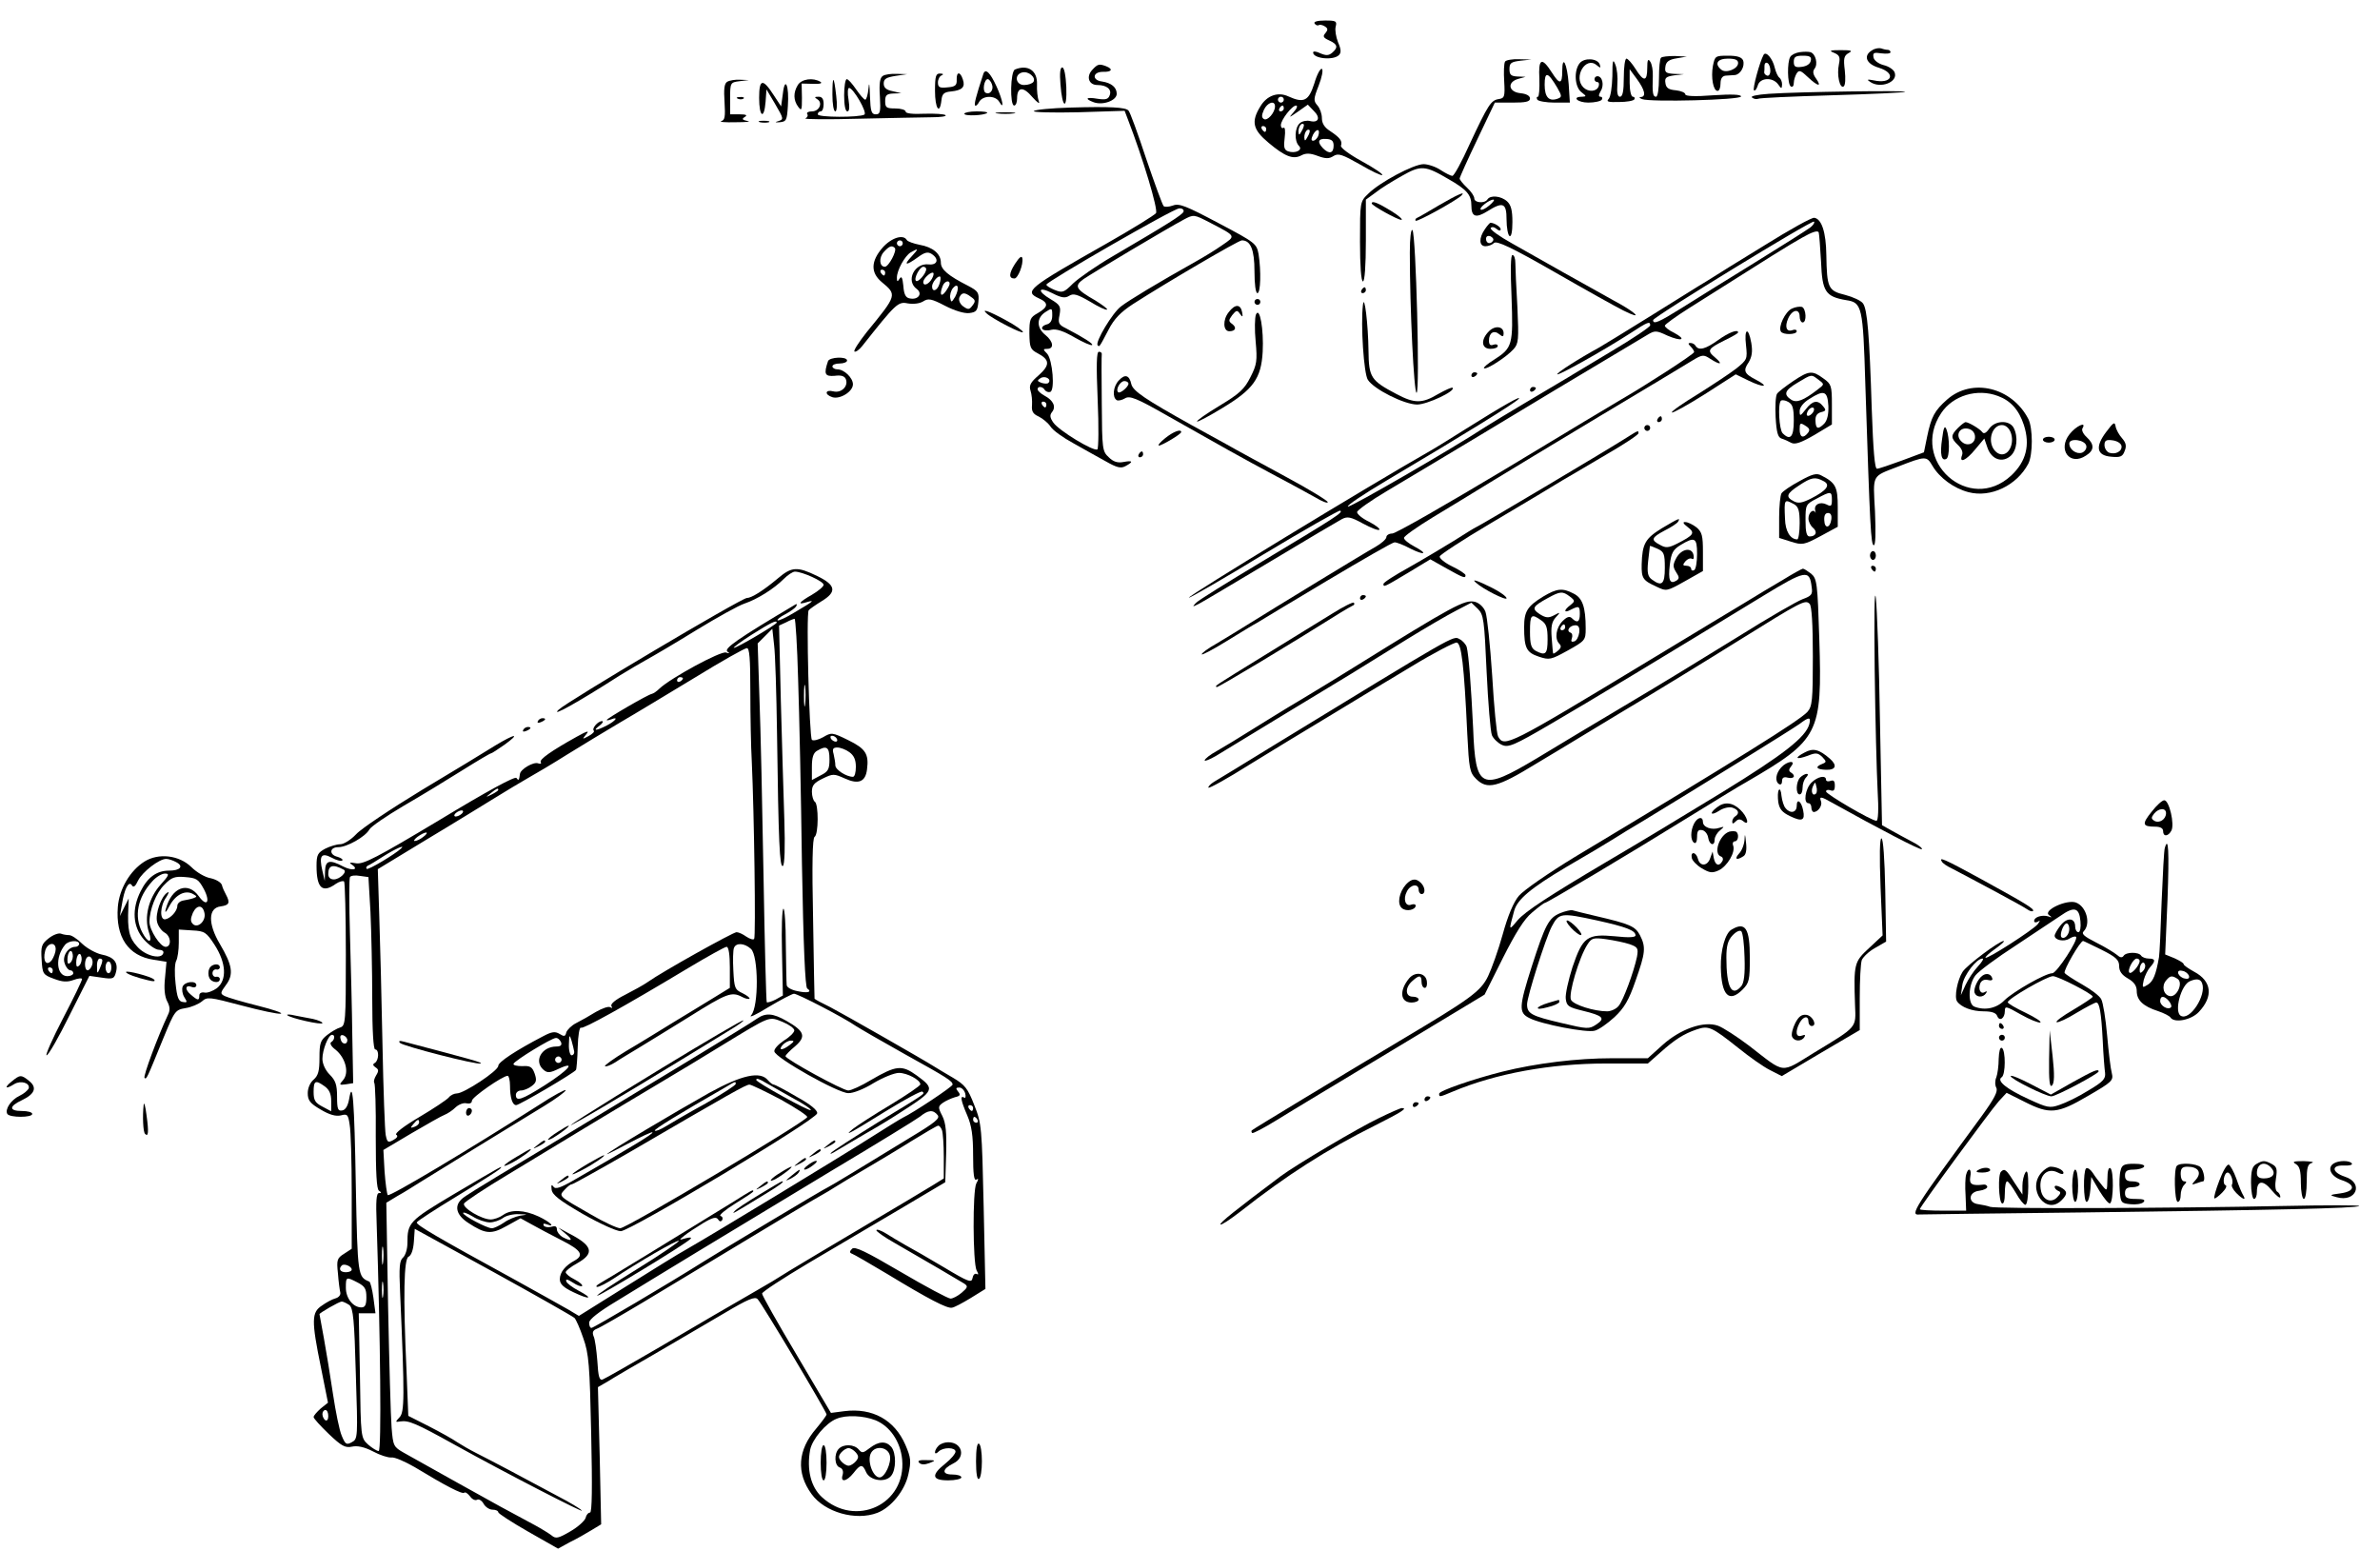 <?xml version="1.0" standalone="no"?>
<!DOCTYPE svg PUBLIC "-//W3C//DTD SVG 20010904//EN"
 "http://www.w3.org/TR/2001/REC-SVG-20010904/DTD/svg10.dtd">
<svg version="1.0" xmlns="http://www.w3.org/2000/svg"
 width="812pt" height="529pt" viewBox="0 0 812 529"
 preserveAspectRatio="xMidYMid meet">
<g transform="translate(0,529) scale(0.1,-0.1)"
fill="#000000" stroke="none">
<path d="M4485 5210 c4 -6 10 -8 14 -6 4 3 13 1 21 -4 11 -7 11 -12 2 -23 -10
-11 -7 -16 13 -25 29 -13 31 -24 10 -42 -12 -10 -21 -10 -40 -2 -14 7 -25 8
-25 3 0 -21 69 -28 88 -9 8 8 8 19 -3 44 -7 18 -11 42 -8 53 5 19 1 21 -36 21
-26 0 -40 -4 -36 -10z"/>
<path d="M6388 5119 c-32 -18 -22 -47 22 -60 61 -19 45 -57 -18 -43 -21 4 -24
3 -12 -5 35 -25 97 -1 84 32 -3 9 -20 21 -38 25 -18 5 -32 16 -34 26 -3 16 1
18 27 14 17 -2 31 -1 31 4 0 4 -4 8 -9 8 -5 0 -15 2 -23 5 -7 2 -21 0 -30 -6z"/>
<path d="M6140 5112 c-14 -2 -28 -9 -32 -16 -11 -17 -10 -94 2 -101 6 -3 10 2
10 12 0 10 5 25 10 33 8 12 14 10 38 -13 34 -32 49 -35 28 -5 -11 15 -12 25
-5 34 12 15 4 50 -14 56 -7 2 -23 2 -37 0z m38 -29 c-2 -11 -14 -19 -31 -21
-22 -3 -27 1 -27 17 0 17 6 21 31 21 24 0 30 -4 27 -17z"/>
<path d="M6257 5110 c19 -8 22 -15 17 -39 -8 -37 3 -84 16 -76 6 4 7 27 4 55
-5 40 -3 50 13 59 15 8 10 10 -27 10 -37 0 -41 -2 -23 -9z"/>
<path d="M6017 5103 c-13 -23 -38 -115 -33 -121 4 -3 9 4 13 16 7 27 50 30 69
5 12 -17 13 -17 14 -1 0 9 -4 19 -9 23 -5 3 -12 18 -16 34 -7 31 -30 58 -38
44z m23 -54 c0 -12 -5 -19 -11 -17 -6 2 -10 7 -10 11 1 4 1 14 1 23 0 8 5 12
10 9 6 -3 10 -15 10 -26z"/>
<path d="M5667 5093 c-4 -3 -7 -35 -7 -70 0 -35 -4 -63 -10 -63 -11 0 -13 13
-11 70 1 19 -3 42 -9 50 -7 11 -10 6 -10 -22 0 -47 -12 -48 -40 -3 -12 19 -26
35 -31 35 -5 0 -9 -29 -9 -65 0 -46 -4 -65 -13 -65 -8 0 -11 13 -9 43 2 23 -1
53 -7 67 -8 21 -10 14 -10 -40 -1 -37 -6 -71 -13 -78 -9 -9 0 -11 36 -10 25 0
49 4 52 9 3 5 0 9 -5 9 -6 0 -11 21 -11 47 l0 47 25 -34 c27 -37 32 -60 13
-61 -7 0 -5 -3 4 -7 27 -11 338 -3 338 9 0 7 -33 8 -95 4 -63 -5 -95 -3 -95 3
0 6 -15 12 -32 14 -25 2 -34 8 -36 25 -3 18 3 22 30 26 l33 4 -33 1 c-29 2
-33 5 -30 25 2 16 12 24 38 28 l35 6 -41 2 c-22 0 -44 -2 -47 -6z"/>
<path d="M5844 5065 c-7 -39 1 -85 16 -85 6 0 10 11 10 25 0 17 6 26 18 27 9
0 23 2 31 2 19 2 35 30 28 50 -5 11 -19 16 -51 16 -44 0 -45 -1 -52 -35z m86
10 c0 -20 -41 -36 -57 -23 -25 20 -14 38 22 38 25 0 35 -4 35 -15z"/>
<path d="M5135 5080 c-4 -6 -5 -37 -3 -68 3 -52 1 -57 -19 -60 -26 -4 -36 -19
-99 -154 -27 -60 -53 -108 -59 -108 -5 0 -23 9 -40 20 -16 11 -43 20 -58 20
-34 0 -150 -62 -189 -101 -28 -27 -28 -28 -28 -163 0 -84 4 -136 10 -136 6 0
10 53 10 139 l0 140 33 24 c17 14 58 39 90 57 65 37 79 36 159 -11 63 -36 78
-54 78 -90 0 -39 15 -44 54 -20 54 34 66 29 66 -28 0 -28 5 -53 10 -56 6 -4
10 14 10 48 0 40 -5 58 -18 70 -21 19 -57 22 -67 7 -9 -15 -45 -12 -45 3 0 8
-11 24 -25 37 -14 13 -25 27 -25 31 0 4 27 64 60 133 l60 126 60 0 c45 0 60 3
60 14 0 9 -12 16 -32 18 -42 4 -47 38 -8 49 l25 7 -27 1 c-23 1 -28 6 -28 25
0 21 5 25 38 29 l37 4 -42 1 c-23 1 -45 -3 -48 -8z m-54 -491 c-13 -11 -26
-17 -29 -14 -7 6 29 34 43 34 6 0 -1 -9 -14 -20z"/>
<path d="M5390 5075 c-21 -25 -18 -82 6 -100 17 -13 17 -14 2 -15 -37 0 -16
-20 21 -20 22 0 43 5 46 10 3 6 1 10 -4 10 -8 0 -7 6 0 19 13 20 6 51 -11 51
-5 0 -10 -4 -10 -10 0 -5 4 -10 10 -10 5 0 7 -7 4 -15 -7 -18 -35 -20 -52 -3
-35 35 8 107 45 76 14 -11 15 -11 11 2 -7 21 -52 24 -68 5z"/>
<path d="M5252 5021 c1 -34 -1 -61 -5 -61 -5 0 -5 -4 -2 -10 3 -5 30 -10 59
-10 l52 0 -4 63 c-5 69 -22 104 -22 44 0 -45 -9 -46 -35 -5 -35 55 -47 49 -43
-21z m61 -30 c16 -28 16 -32 3 -37 -31 -12 -46 4 -46 47 0 47 11 44 43 -10z"/>
<path d="M3726 5051 c-21 -23 -11 -51 18 -51 32 0 50 -15 42 -35 -5 -14 -14
-16 -41 -12 -40 7 -46 0 -13 -12 31 -11 78 6 78 29 0 22 -18 37 -50 42 -35 4
-33 33 3 33 30 -1 36 9 11 19 -24 9 -29 8 -48 -13z"/>
<path d="M3463 5053 c-16 -6 -18 -123 -3 -123 6 0 10 11 10 24 0 40 21 42 52
5 18 -20 27 -26 22 -14 -4 11 -7 37 -6 57 2 47 -31 69 -75 51z m63 -42 c-4 -6
-18 -11 -32 -11 -29 0 -35 36 -6 43 21 5 47 -17 38 -32z"/>
<path d="M3618 5003 c6 -83 23 -91 20 -10 -2 40 -7 67 -14 67 -7 0 -9 -20 -6
-57z"/>
<path d="M4484 5005 c-19 -59 -35 -68 -88 -44 -36 17 -74 3 -96 -34 -32 -52
-26 -79 28 -124 56 -47 84 -58 112 -43 15 8 30 8 56 -2 27 -10 39 -10 54 0 16
10 30 5 90 -29 39 -23 73 -39 76 -36 3 3 -28 24 -70 47 -42 23 -73 46 -71 53
6 16 -4 28 -37 50 -19 12 -28 26 -28 44 0 15 -7 34 -15 43 -14 16 -14 22 4 68
11 28 16 54 11 57 -5 3 -17 -19 -26 -50z m-104 -55 c0 -5 -4 -10 -10 -10 -5 0
-10 5 -10 10 0 6 5 10 10 10 6 0 10 -4 10 -10z m-30 -23 c0 -21 -26 -51 -38
-43 -8 5 -8 13 0 31 12 26 38 34 38 12z m30 -7 c0 -5 -5 -10 -11 -10 -5 0 -7
5 -4 10 3 6 8 10 11 10 2 0 4 -4 4 -10z m34 -12 c-18 -21 -18 -21 14 1 l34 24
20 -21 c24 -23 17 -42 -12 -35 -11 3 -27 0 -35 -7 -18 -15 -20 -61 -3 -78 14
-14 -13 -27 -38 -18 -13 5 -15 15 -11 46 3 23 1 38 -4 34 -5 -3 -9 1 -9 9 0
18 38 67 52 67 6 0 3 -10 -8 -22z m27 -65 c-8 -15 -10 -15 -11 -2 0 17 10 32
18 25 2 -3 -1 -13 -7 -23z m-121 7 c0 -5 -2 -10 -4 -10 -3 0 -8 5 -11 10 -3 6
-1 10 4 10 6 0 11 -4 11 -10z m141 -27 c-8 -15 -10 -15 -11 -2 0 17 10 32 18
25 2 -3 -1 -13 -7 -23z m36 2 c-4 -8 -11 -15 -17 -15 -7 0 -7 6 0 21 13 23 26
19 17 -6z m53 -32 c0 -26 -15 -30 -36 -9 -21 22 -17 34 11 32 19 -1 25 -7 25
-23z"/>
<path d="M3355 5038 c-26 -79 -32 -104 -28 -108 2 -3 9 3 14 13 13 22 55 22
68 0 19 -32 12 6 -9 52 -22 48 -38 63 -45 43z m29 -35 c8 -19 -7 -38 -22 -29
-11 7 -4 46 8 46 4 0 11 -8 14 -17z"/>
<path d="M3012 5031 c-10 -6 -13 -26 -10 -70 3 -53 1 -61 -14 -61 -15 0 -18
10 -20 63 -1 41 -3 50 -5 25 -2 -21 -7 -38 -11 -38 -4 0 -18 16 -31 35 -13 19
-27 35 -32 35 -5 0 -9 -25 -9 -55 0 -33 4 -55 11 -55 7 0 8 14 4 40 -4 22 -3
40 2 40 14 0 63 -84 52 -91 -17 -10 -159 -10 -159 1 0 6 5 10 10 10 6 0 10 11
10 25 0 17 -5 25 -17 25 -15 0 -15 -2 -4 -9 19 -12 6 -41 -19 -41 -12 0 -19
-4 -16 -9 4 -5 0 -12 -6 -15 -7 -3 75 -4 182 -1 107 2 219 5 249 5 30 0 51 3
47 7 -4 4 -36 6 -72 5 -40 -2 -64 1 -64 7 0 6 -16 11 -35 11 -31 0 -35 3 -35
25 0 20 5 25 28 26 l27 1 -30 7 c-21 4 -30 12 -30 26 0 16 9 21 40 26 l40 6
-35 1 c-19 1 -41 -2 -48 -7z"/>
<path d="M3190 4980 c0 -60 16 -84 22 -32 2 22 9 28 33 30 38 4 49 15 40 41
-9 28 -22 27 -21 -1 1 -19 -5 -24 -31 -26 -27 -3 -33 0 -33 17 0 10 6 22 13
24 7 3 5 6 -5 6 -15 1 -18 -8 -18 -59z"/>
<path d="M2481 5011 c-10 -6 -12 -25 -9 -70 3 -49 1 -61 -11 -64 -9 -3 13 -5
49 -4 36 0 54 2 41 4 -19 4 -21 7 -10 14 10 6 5 9 -18 9 l-32 0 0 54 c0 54 1
55 32 59 l32 4 -30 1 c-16 1 -36 -2 -44 -7z"/>
<path d="M2722 5000 c-16 -26 -15 -52 1 -74 12 -16 13 -12 13 30 l-1 49 39 -1
c24 -1 33 2 25 7 -25 15 -64 10 -77 -11z"/>
<path d="M2840 4967 c0 -31 4 -57 10 -57 5 0 7 22 3 53 -8 71 -13 72 -13 4z"/>
<path d="M2590 4956 c0 -65 17 -76 22 -13 l3 42 28 -47 c32 -55 32 -55 10 -62
-11 -3 -7 -4 7 -3 23 2 25 7 28 55 5 70 -10 104 -17 43 l-6 -44 -25 38 c-38
59 -50 56 -50 -9z"/>
<path d="M6035 4970 c-41 -3 -65 -8 -57 -13 6 -5 15 -6 20 -4 4 3 117 8 252
12 135 4 247 9 250 12 6 5 -364 0 -465 -7z"/>
<path d="M2518 4953 c7 -3 16 -2 19 1 4 3 -2 6 -13 5 -11 0 -14 -3 -6 -6z"/>
<path d="M3650 4923 c-63 -2 -118 -7 -123 -12 -4 -4 63 -6 151 -4 l159 5 11
-29 c51 -132 104 -308 96 -320 -5 -7 -81 -54 -169 -104 -270 -153 -282 -163
-230 -187 33 -15 32 -29 -4 -50 -27 -15 -29 -21 -29 -70 1 -47 3 -54 28 -67
42 -22 43 -40 4 -75 -28 -24 -34 -35 -28 -53 4 -12 6 -34 5 -49 -2 -21 3 -30
23 -39 14 -7 32 -22 40 -34 8 -13 43 -38 78 -57 35 -20 84 -47 111 -62 37 -21
51 -25 67 -16 28 15 25 20 -7 14 -20 -4 -35 1 -50 16 -22 20 -23 28 -24 183
-1 89 -1 165 0 170 0 4 -4 7 -10 7 -8 0 -9 -46 -4 -164 4 -91 3 -166 -1 -169
-13 -8 -131 64 -150 91 -12 17 -13 26 -5 36 15 18 5 40 -25 56 -13 7 -24 17
-24 22 0 12 18 10 25 -3 4 -5 12 -8 18 -6 17 5 8 109 -10 130 -15 15 -15 17 0
17 24 0 21 25 -6 47 -31 25 -31 58 -1 78 23 15 24 15 24 -11 0 -17 -6 -28 -20
-31 -11 -3 -17 -10 -14 -15 3 -5 17 -7 31 -3 17 4 41 -4 79 -26 30 -17 57 -29
60 -26 5 4 -28 25 -89 57 -25 12 -28 18 -22 46 5 28 2 34 -30 53 -48 28 -44
46 5 21 31 -16 44 -18 58 -9 14 9 28 5 71 -20 29 -18 55 -30 58 -27 3 2 -16
16 -40 31 -68 39 -73 49 -40 73 29 20 282 171 342 203 34 18 34 18 90 -11 90
-47 88 -44 40 -77 -24 -17 -64 -41 -89 -55 -130 -73 -228 -132 -255 -153 -29
-21 -90 -123 -80 -133 6 -6 5 -8 37 53 19 37 41 60 84 88 112 72 359 217 371
217 30 0 43 -32 43 -106 0 -43 4 -74 10 -74 11 0 13 75 4 133 -7 36 -10 39
-137 106 -111 59 -134 68 -155 60 -14 -5 -28 -6 -32 -2 -4 4 -31 78 -60 163
-28 85 -55 159 -60 163 -10 11 -61 14 -200 10z m388 -355 c-4 -11 -55 -43
-243 -153 -55 -32 -115 -74 -134 -92 -31 -31 -36 -33 -63 -22 -15 6 -28 14
-28 18 0 10 434 260 453 260 10 1 17 -4 15 -11z m-461 -584 c-3 -4 -14 -3 -24
0 -15 6 -15 8 -3 16 16 10 39 -4 27 -16z m-7 -74 c0 -5 -2 -10 -4 -10 -3 0 -8
5 -11 10 -3 6 -1 10 4 10 6 0 11 -4 11 -10z"/>
<path d="M3290 4902 c0 -9 69 -6 78 3 3 3 -13 5 -36 5 -23 0 -42 -4 -42 -8z"/>
<path d="M3403 4903 c15 -2 39 -2 55 0 15 2 2 4 -28 4 -30 0 -43 -2 -27 -4z"/>
<path d="M2593 4873 c9 -2 23 -2 30 0 6 3 -1 5 -18 5 -16 0 -22 -2 -12 -5z"/>
<path d="M4910 4590 c-36 -21 -69 -41 -75 -43 -5 -2 -8 -7 -5 -10 5 -5 139 69
156 86 17 17 -16 2 -76 -33z"/>
<path d="M4680 4596 c0 -7 88 -56 101 -56 7 0 -8 14 -34 30 -44 27 -67 37 -67
26z"/>
<path d="M6020 4453 c-85 -52 -174 -107 -197 -122 -24 -14 -111 -69 -195 -121
-84 -52 -162 -100 -173 -106 -68 -37 -146 -87 -142 -91 5 -4 151 77 249 140
61 40 68 42 68 27 0 -5 -59 -45 -130 -87 -72 -43 -145 -87 -163 -98 -19 -11
-78 -46 -133 -79 -54 -32 -115 -69 -134 -81 -114 -75 -462 -276 -471 -273 -7
2 53 42 132 89 275 163 434 262 449 277 18 18 -53 -22 -177 -100 -51 -32 -107
-67 -125 -77 -206 -117 -827 -495 -822 -500 2 -2 117 64 255 148 138 83 256
150 261 149 13 -5 -14 -22 -267 -174 -115 -69 -217 -132 -225 -141 -13 -14
-12 -14 10 -3 14 7 124 73 245 145 121 73 230 137 243 144 19 10 30 8 72 -15
28 -15 53 -25 56 -21 3 3 -12 15 -35 27 -23 11 -41 26 -41 33 0 6 46 39 102
72 124 74 151 90 314 188 102 62 400 241 575 345 25 15 30 15 68 -3 49 -21 67
-14 22 10 -17 8 -31 19 -31 24 0 4 37 31 83 60 286 181 337 213 385 240 35 20
54 26 57 18 2 -7 5 -52 8 -101 4 -101 15 -118 86 -130 54 -8 57 -22 65 -286
16 -491 19 -550 29 -550 6 0 7 42 4 115 -7 129 -12 118 78 153 95 37 98 37
118 3 24 -41 73 -77 123 -90 76 -20 165 23 204 97 16 31 16 122 0 153 -56 108
-192 141 -277 66 -43 -38 -54 -59 -68 -126 l-11 -54 -75 -28 c-41 -15 -79 -28
-85 -28 -8 -1 -13 63 -18 202 -8 255 -15 342 -30 362 -6 9 -34 22 -61 29 -58
14 -62 24 -64 136 -1 78 -16 123 -41 127 -8 2 -85 -41 -170 -94z m155 60 c-11
-8 -96 -62 -190 -120 -93 -57 -205 -127 -248 -154 -77 -48 -97 -57 -97 -41 1
11 543 343 549 336 3 -3 -3 -13 -14 -21z m642 -574 c43 -16 71 -47 88 -99 22
-68 8 -124 -43 -172 -143 -133 -348 50 -239 213 40 60 123 85 194 58z"/>
<path d="M6680 3830 c-25 -25 -25 -34 0 -58 13 -12 18 -25 14 -35 -11 -29 14
-18 45 20 l31 37 11 -32 c14 -40 51 -52 79 -27 22 20 26 65 10 96 -15 27 -63
25 -83 -3 -11 -16 -19 -19 -24 -12 -8 11 -47 34 -57 34 -3 0 -15 -9 -26 -20z
m180 -15 c13 -34 -3 -75 -30 -75 -12 0 -25 10 -32 25 -15 33 3 75 32 75 13 0
24 -10 30 -25z m-122 -11 c4 -27 -26 -40 -46 -20 -21 20 -8 48 20 44 14 -2 24
-11 26 -24z"/>
<path d="M6626 3793 c-8 -53 -2 -78 15 -68 11 7 11 72 0 100 -6 15 -10 8 -15
-32z"/>
<path d="M5066 4508 c-21 -30 -20 -58 2 -58 10 0 23 5 29 11 9 9 60 -15 205
-98 106 -61 212 -120 236 -132 72 -36 46 -8 -31 33 -39 22 -117 65 -172 96
-55 31 -135 76 -177 100 -43 24 -75 47 -72 52 3 5 12 4 20 -3 8 -7 14 -7 14
-1 0 8 -22 22 -35 22 -2 0 -11 -10 -19 -22z m28 -39 c-8 -14 -24 -10 -24 6 0
9 6 12 15 9 8 -4 12 -10 9 -15z"/>
<path d="M4810 4429 c0 -191 14 -479 23 -479 12 0 -2 541 -14 555 -5 5 -9 -26
-9 -76z"/>
<path d="M3011 4445 c-40 -46 -41 -85 -3 -117 53 -44 53 -44 -51 -171 -26 -33
-45 -62 -42 -66 4 -3 16 5 27 19 114 144 122 152 155 145 19 -3 40 -1 53 7 17
11 28 9 74 -15 33 -17 66 -27 83 -25 24 3 28 8 31 38 3 32 -1 37 -35 55 -69
35 -93 56 -93 79 0 30 -27 53 -73 61 -20 4 -40 11 -43 16 -12 21 -53 8 -83
-26z m69 15 c0 -5 -4 -10 -10 -10 -5 0 -10 5 -10 10 0 6 5 10 10 10 6 0 10 -4
10 -10z m-27 -16 c8 -9 -21 -64 -34 -64 -19 0 -21 31 -4 50 19 21 28 24 38 14z
m57 -29 c-29 -31 -19 -32 21 -3 23 17 34 20 47 12 27 -17 21 -39 -9 -36 -49 6
-80 -56 -41 -84 21 -16 4 -38 -24 -32 -14 2 -20 14 -22 43 -3 28 -6 35 -13 24
-7 -11 -9 -11 -9 4 0 25 27 74 47 86 28 16 28 13 3 -14z m50 -43 c0 -15 -28
-47 -35 -40 -8 8 13 48 25 48 6 0 10 -4 10 -8z m-140 -12 c0 -5 -2 -10 -4 -10
-3 0 -8 5 -11 10 -3 6 -1 10 4 10 6 0 11 -4 11 -10z m160 -20 c-11 -20 -30
-28 -30 -12 0 11 22 32 32 32 5 0 4 -9 -2 -20z m25 -19 c-7 -23 -25 -29 -25
-8 0 14 21 39 28 33 2 -3 1 -14 -3 -25z m35 1 c0 -5 -7 -17 -15 -28 -15 -19
-20 -8 -9 20 6 17 24 22 24 8z m19 -44 c-12 -20 -14 -21 -17 -5 -2 10 2 25 9
34 18 21 23 0 8 -29z m54 -1 c15 -10 16 -15 5 -29 -11 -15 -15 -15 -32 -3 -11
8 -16 21 -13 30 8 18 18 19 40 2z"/>
<path d="M3463 4390 c-21 -33 -22 -50 -2 -50 12 0 31 48 27 69 -2 10 -10 4
-25 -19z"/>
<path d="M5157 4277 c6 -163 3 -174 -58 -213 -23 -14 -39 -28 -36 -30 7 -7 77
38 101 65 17 19 18 32 13 143 -4 68 -7 135 -7 151 0 15 -4 27 -10 27 -6 0 -7
-52 -3 -143z"/>
<path d="M4645 4300 c-3 -5 -1 -10 4 -10 6 0 11 5 11 10 0 6 -2 10 -4 10 -3 0
-8 -4 -11 -10z"/>
<path d="M4280 4260 c0 -5 5 -10 10 -10 6 0 10 5 10 10 0 6 -4 10 -10 10 -5 0
-10 -4 -10 -10z"/>
<path d="M4650 4250 c-8 -68 3 -236 17 -256 21 -32 124 -84 168 -84 34 0 132
46 121 57 -2 3 -24 -7 -49 -21 -55 -33 -81 -33 -143 0 -87 46 -94 56 -95 148
-1 88 -14 198 -19 156z"/>
<path d="M4192 4225 c-21 -26 -19 -65 2 -65 21 0 26 12 11 24 -14 10 -14 13
-1 31 14 17 17 18 26 5 9 -13 11 -12 8 4 -5 29 -24 30 -46 1z"/>
<path d="M6113 4237 c-22 -10 -47 -62 -37 -78 7 -12 54 -11 54 1 0 5 -6 7 -14
4 -21 -8 -28 11 -15 40 14 31 39 34 39 6 0 -11 5 -20 10 -20 15 0 12 47 -2 53
-7 2 -23 0 -35 -6z"/>
<path d="M3366 4221 c20 -19 124 -72 124 -64 0 5 -27 24 -59 41 -59 32 -84 40
-65 23z"/>
<path d="M4285 4217 c-4 -10 -5 -52 -1 -92 6 -66 4 -79 -18 -122 -20 -40 -37
-56 -105 -97 -45 -27 -79 -51 -77 -54 3 -2 42 19 88 47 104 63 131 100 136
191 4 76 -10 156 -23 127z"/>
<path d="M5080 4160 c-29 -29 -26 -60 5 -60 14 0 25 4 25 10 0 5 -7 7 -15 4
-10 -4 -15 0 -15 14 0 27 17 37 35 22 12 -10 15 -9 15 3 0 24 -29 28 -50 7z"/>
<path d="M5862 4130 c-43 -31 -66 -37 -77 -20 -3 6 -11 10 -18 10 -8 0 -8 -3
1 -12 7 -7 12 -15 12 -19 0 -7 -171 -117 -246 -160 -16 -9 -194 -116 -396
-238 -202 -121 -376 -221 -388 -221 -11 0 -20 -6 -20 -12 0 -7 -17 -22 -38
-34 -33 -18 -335 -202 -452 -275 -25 -15 -66 -41 -92 -56 -27 -15 -48 -31 -48
-35 0 -4 38 16 85 45 47 29 93 57 103 62 9 6 116 70 238 143 121 72 225 132
232 132 7 0 31 -9 53 -21 50 -25 63 -19 14 7 -19 10 -35 23 -35 29 0 6 44 37
98 70 53 32 142 86 197 120 55 34 223 135 374 226 151 90 292 175 313 188 36
22 40 22 63 7 34 -22 45 -20 17 4 -29 24 -26 30 32 59 25 12 46 24 46 27 0 12
-32 0 -68 -26z"/>
<path d="M5957 4112 c5 -47 4 -49 -33 -79 -22 -17 -81 -56 -132 -88 -51 -31
-91 -59 -88 -62 3 -3 53 25 112 62 l106 68 45 -22 c50 -24 72 -22 25 3 -41 21
-46 31 -26 60 11 19 14 36 9 66 -10 57 -25 50 -18 -8z"/>
<path d="M2825 4058 c-15 -44 -11 -53 23 -50 22 3 34 -1 38 -12 9 -24 -16 -48
-43 -41 -28 7 -31 -11 -3 -20 26 -8 70 19 70 44 0 22 -30 51 -53 51 -9 0 -17
5 -17 10 0 6 11 10 25 10 14 0 25 5 25 10 0 15 -60 12 -65 -2z"/>
<path d="M5020 4009 c0 -5 5 -7 10 -4 6 3 10 8 10 11 0 2 -4 4 -10 4 -5 0 -10
-5 -10 -11z"/>
<path d="M6118 3990 c-25 -17 -50 -36 -55 -43 -5 -7 -7 -43 -5 -80 3 -53 8
-69 20 -73 10 -3 25 -10 34 -15 13 -6 33 1 78 27 l60 36 0 68 c0 64 -2 70 -29
89 -38 28 -49 27 -103 -9z m87 4 c20 -15 20 -15 -5 -34 -47 -36 -70 -45 -88
-34 -28 18 -24 32 20 58 50 30 47 30 73 10z m33 -89 c1 -29 -4 -49 -14 -60
-21 -21 -29 -19 -30 9 -1 17 5 26 19 30 17 4 18 7 7 20 -18 23 -36 20 -59 -10
-19 -24 -21 -25 -21 -6 0 12 13 29 33 41 50 32 62 28 65 -24z m-118 -50 c0
-56 -12 -69 -38 -43 -12 12 -17 100 -6 111 4 3 15 2 25 -4 15 -8 19 -21 19
-64z m68 33 c-2 -6 -10 -14 -16 -16 -7 -2 -10 2 -6 12 7 18 28 22 22 4z m-20
-75 c-16 -20 -28 -15 -28 12 0 22 2 24 19 13 15 -9 17 -15 9 -25z"/>
<path d="M3817 3992 c-19 -20 -23 -57 -7 -67 5 -3 18 0 28 6 16 10 38 2 148
-61 71 -40 163 -92 204 -115 41 -23 116 -64 165 -90 50 -26 109 -59 133 -72
23 -14 42 -21 42 -16 0 5 -64 44 -142 86 -79 43 -170 92 -203 111 -33 18 -87
48 -120 66 -158 88 -199 116 -205 139 -7 32 -22 36 -43 13z m33 -11 c0 -11
-29 -35 -35 -29 -10 9 7 38 21 38 8 0 14 -4 14 -9z"/>
<path d="M5220 3959 c0 -5 5 -7 10 -4 6 3 10 8 10 11 0 2 -4 4 -10 4 -5 0 -10
-5 -10 -11z"/>
<path d="M5655 3860 c-3 -5 -1 -10 4 -10 6 0 11 5 11 10 0 6 -2 10 -4 10 -3 0
-8 -4 -11 -10z"/>
<path d="M7187 3818 c-40 -52 -34 -82 16 -86 31 -3 39 0 46 20 7 17 4 28 -9
43 -10 11 -20 29 -22 40 -3 17 -7 15 -31 -17z m51 -49 c3 -19 -21 -31 -43 -23
-8 4 -15 15 -15 26 0 15 6 19 27 16 16 -2 29 -10 31 -19z"/>
<path d="M5610 3830 c0 -5 5 -10 10 -10 6 0 10 5 10 10 0 6 -4 10 -10 10 -5 0
-10 -4 -10 -10z"/>
<path d="M7061 3809 c-42 -53 1 -110 56 -73 29 18 29 38 2 63 -12 11 -18 24
-14 30 15 25 -22 8 -44 -20z m57 -40 c2 -9 -5 -19 -14 -23 -19 -7 -44 10 -44
31 0 20 54 13 58 -8z"/>
<path d="M3975 3795 c-16 -13 -26 -24 -21 -25 10 0 76 39 76 46 0 12 -28 1
-55 -21z"/>
<path d="M5540 3791 c-65 -41 -492 -295 -505 -300 -5 -2 -39 -23 -75 -46 -36
-22 -104 -63 -152 -90 -49 -27 -88 -52 -88 -57 0 -12 2 -11 84 38 l76 46 55
-31 c59 -33 65 -35 65 -23 0 4 -21 18 -46 30 -25 12 -44 28 -42 34 3 7 78 56
169 110 175 104 180 107 249 149 25 14 93 55 153 90 59 34 107 66 107 71 0 11
1 11 -50 -21z"/>
<path d="M6970 3790 c0 -5 9 -10 20 -10 11 0 20 5 20 10 0 6 -9 10 -20 10 -11
0 -20 -4 -20 -10z"/>
<path d="M3885 3740 c-3 -5 -1 -10 4 -10 6 0 11 5 11 10 0 6 -2 10 -4 10 -3 0
-8 -4 -11 -10z"/>
<path d="M6140 3649 c-30 -16 -58 -35 -62 -42 -4 -6 -8 -44 -8 -82 l0 -70 41
-13 c38 -12 44 -11 100 19 l59 32 0 67 c0 69 -7 83 -56 108 -16 9 -31 5 -74
-19z m81 0 c26 -13 12 -32 -43 -60 -30 -15 -43 -17 -58 -9 -29 15 -25 26 18
54 42 28 55 30 83 15z m29 -64 c0 -22 -3 -24 -18 -16 -22 11 -44 0 -39 -20 2
-8 2 -11 0 -6 -8 12 -23 -3 -23 -22 0 -10 7 -24 15 -31 17 -14 11 -30 -11 -30
-10 0 -14 14 -14 55 0 53 1 55 38 74 48 26 52 26 52 -4z m-129 -15 c15 -9 19
-22 19 -65 0 -30 -4 -55 -8 -55 -24 0 -41 28 -42 70 -3 68 -3 68 31 50z m127
-52 c-4 -30 -23 -33 -24 -3 -1 16 3 25 13 25 9 0 13 -8 11 -22z"/>
<path d="M5670 3488 c-57 -35 -67 -53 -69 -123 -1 -48 4 -55 50 -76 35 -17 36
-16 97 18 l62 35 0 65 c0 55 -3 68 -22 84 -13 10 -30 18 -38 18 -10 1 -8 -5 8
-17 26 -20 22 -27 -37 -57 -28 -14 -38 -15 -57 -4 -33 17 -30 25 15 49 22 11
42 24 46 30 9 15 4 13 -55 -22z m120 -87 c0 -28 -4 -53 -10 -56 -5 -3 -10 -1
-10 4 0 6 -7 11 -16 11 -13 0 -14 3 -4 15 7 8 17 12 22 9 6 -4 8 2 6 12 -5 28
-40 23 -58 -8 -13 -24 -13 -31 -2 -49 12 -18 12 -23 1 -30 -22 -13 -28 2 -22
55 5 40 11 51 37 67 48 29 56 25 56 -30z m-110 -48 c0 -56 -10 -65 -44 -40
-14 10 -17 23 -13 62 3 28 6 51 6 52 1 2 12 -3 26 -9 22 -10 25 -17 25 -65z"/>
<path d="M6380 3395 c0 -8 5 -15 10 -15 6 0 10 7 10 15 0 8 -4 15 -10 15 -5 0
-10 -7 -10 -15z"/>
<path d="M6385 3350 c3 -5 8 -10 11 -10 2 0 4 5 4 10 0 6 -5 10 -11 10 -5 0
-7 -4 -4 -10z"/>
<path d="M2654 3317 c-50 -42 -90 -67 -106 -67 -18 0 -613 -353 -642 -381 -30
-28 64 24 209 117 28 17 68 41 90 53 22 12 99 57 170 101 72 44 146 85 165 91
44 15 100 50 134 84 14 14 31 25 38 25 25 0 98 -33 98 -45 0 -6 -18 -21 -40
-34 -44 -25 -52 -36 -17 -25 30 9 21 2 -42 -35 -29 -18 -56 -30 -58 -27 -3 2
9 12 25 20 17 9 34 21 38 27 4 7 3 10 -2 7 -197 -117 -246 -151 -232 -161 9
-6 7 -7 -5 -3 -18 6 -189 -87 -227 -123 -9 -9 -21 -17 -26 -18 -13 -2 -154
-84 -154 -89 0 -2 7 -1 15 2 27 11 16 -5 -15 -21 -37 -19 -50 -19 -24 0 10 8
14 15 8 15 -14 0 -36 -25 -28 -33 3 -3 -5 -11 -18 -18 -22 -12 -22 -11 -8 6
12 14 4 12 -32 -8 -88 -49 -129 -78 -123 -87 3 -5 -1 -7 -9 -4 -16 6 -60 -20
-62 -36 -3 -23 -5 -24 -12 -14 -4 7 -97 -43 -262 -143 -215 -129 -260 -152
-285 -148 -21 4 -26 2 -15 -4 26 -18 3 -23 -29 -7 -47 25 -61 21 -62 -16 l-1
-33 -8 34 c-12 52 -4 64 32 45 16 -9 33 -13 36 -9 3 3 -4 8 -16 12 -30 7 -28
33 2 33 30 0 93 36 106 60 5 10 58 46 117 81 59 34 149 89 200 121 51 32 95
58 98 58 3 0 24 14 47 30 55 40 36 38 -32 -3 -30 -19 -142 -87 -249 -151 -107
-65 -209 -133 -226 -152 -18 -19 -42 -34 -54 -34 -12 0 -35 -7 -51 -15 -26
-14 -30 -21 -30 -59 0 -76 20 -94 66 -61 12 8 24 11 28 8 3 -3 6 -116 6 -249
0 -230 -1 -243 -19 -249 -11 -3 -31 -15 -45 -26 -23 -18 -26 -28 -26 -78 0
-44 -4 -60 -20 -74 -12 -10 -20 -29 -20 -46 0 -25 8 -35 44 -56 30 -18 52 -24
69 -20 22 6 25 3 30 -32 4 -21 7 -125 7 -230 l0 -193 -26 -17 c-24 -15 -26
-21 -21 -67 2 -28 6 -57 8 -65 2 -8 -5 -17 -16 -20 -11 -3 -32 -14 -47 -25
-35 -23 -36 -50 -3 -211 l24 -120 -25 -20 c-13 -12 -24 -24 -24 -29 0 -5 23
-30 52 -58 43 -41 56 -48 79 -43 18 4 42 -1 71 -16 24 -13 52 -22 63 -21 11 2
47 -14 80 -33 104 -63 163 -94 169 -87 4 3 12 -3 20 -13 7 -10 18 -15 24 -11
6 3 16 -3 22 -14 6 -11 20 -20 30 -20 11 0 20 -4 20 -9 0 -4 46 -34 102 -66
l102 -58 40 22 c23 11 56 30 74 41 l33 20 -5 234 -6 234 38 22 c20 13 51 30
67 40 79 45 230 134 324 189 84 50 107 59 116 49 16 -17 235 -384 235 -393 0
-4 -16 -25 -35 -48 -64 -74 -69 -151 -16 -224 45 -62 150 -92 224 -64 47 18
94 76 106 131 10 45 9 57 -10 101 -37 85 -112 127 -208 115 l-46 -6 -117 198
c-65 109 -118 203 -118 209 0 6 71 52 158 104 86 51 227 134 312 184 l155 92
3 97 c2 73 -1 105 -13 129 -15 29 -15 33 2 45 10 7 28 15 41 19 18 4 20 8 11
19 -9 11 -8 14 4 14 8 0 17 -9 20 -20 3 -11 1 -18 -4 -14 -14 8 -11 -10 11
-61 15 -35 20 -69 20 -136 0 -63 3 -88 11 -83 8 5 8 1 0 -13 -13 -25 -12 -271
1 -297 7 -12 7 -16 0 -12 -6 3 -12 -3 -14 -14 -3 -17 -13 -14 -98 37 -52 31
-111 65 -130 75 -19 11 -50 29 -67 40 -18 11 -33 16 -33 11 0 -4 28 -24 62
-43 101 -58 222 -129 238 -139 13 -9 12 -13 -9 -31 -13 -11 -30 -20 -38 -20
-8 0 -85 41 -170 91 -121 71 -157 88 -166 79 -9 -9 -9 -14 0 -17 6 -2 60 -33
120 -69 140 -85 205 -119 221 -115 8 1 36 16 64 33 l50 31 -6 281 c-6 270 -7
284 -32 346 -22 57 -32 69 -72 93 -26 15 -54 32 -62 37 -46 29 -313 181 -357
204 -29 14 -53 27 -54 29 0 1 -3 124 -5 274 -4 185 -2 273 5 278 14 8 14 112
1 120 -5 3 -10 19 -10 34 0 22 8 31 37 45 35 17 38 17 76 0 46 -21 70 -11 75
31 7 53 -5 71 -64 100 -55 27 -57 27 -86 10 -16 -9 -33 -13 -38 -9 -9 10 -20
429 -11 442 3 4 23 18 44 31 53 32 49 55 -15 86 -68 33 -87 32 -134 -8z m69
-344 c4 -115 10 -397 13 -628 5 -281 11 -422 18 -427 18 -12 2 -17 -34 -9 -20
4 -36 13 -36 21 -1 8 -2 70 -3 138 0 67 -4 122 -8 122 -5 0 -7 -67 -5 -148 l3
-148 -25 -14 c-14 -7 -28 -11 -30 -9 -2 2 -7 195 -11 429 -4 234 -10 508 -14
610 l-6 185 25 25 25 25 6 -55 c4 -30 8 -165 10 -300 5 -373 9 -461 20 -454 6
3 8 64 5 157 -3 84 -8 267 -12 408 l-6 255 24 11 c13 7 26 12 29 12 3 1 9 -92
12 -206z m-73 193 c0 -6 -135 -86 -146 -86 -5 0 23 21 61 45 65 41 85 51 85
41z m-90 -233 c0 -82 2 -191 5 -243 8 -173 14 -597 8 -603 -3 -4 -15 0 -27 8
-11 8 -26 15 -33 15 -12 0 -254 -135 -303 -170 -14 -10 -49 -29 -78 -44 -32
-16 -50 -31 -46 -38 4 -7 3 -8 -4 -4 -6 4 -28 -4 -49 -16 -21 -13 -51 -30 -67
-38 -16 -8 -31 -23 -34 -32 -3 -14 -7 -15 -23 -5 -15 9 -26 8 -56 -8 -94 -49
-153 -88 -153 -101 0 -17 -117 -94 -141 -94 -9 0 -22 -6 -28 -14 -7 -8 -52
-38 -101 -67 -51 -30 -85 -56 -78 -60 7 -4 3 -11 -10 -18 -18 -10 -21 -8 -26
17 -3 15 -8 153 -11 307 -3 154 -8 352 -11 440 l-5 160 168 102 c92 55 197
120 233 142 36 22 85 52 110 66 25 14 86 50 135 81 50 31 131 80 180 109 50
29 164 98 255 153 91 56 171 101 178 101 9 1 12 -35 12 -146z m-230 43 c0 -3
-4 -8 -10 -11 -5 -3 -10 -1 -10 4 0 6 5 11 10 11 6 0 10 -2 10 -4z m417 -88
c-2 -18 -4 -6 -4 27 0 33 2 48 4 33 2 -15 2 -42 0 -60z m108 -118 c3 -5 2 -10
-4 -10 -5 0 -13 5 -16 10 -3 6 -2 10 4 10 5 0 13 -4 16 -10z m-25 -70 c0 -34
-4 -42 -30 -55 l-30 -16 0 45 c0 32 5 48 18 55 32 19 42 13 42 -29z m68 24
c15 -11 22 -25 22 -50 0 -19 -4 -34 -10 -34 -22 0 -60 24 -60 39 0 9 -3 26 -6
39 -5 17 -2 22 13 22 10 0 29 -7 41 -16z m-1198 -129 c0 -2 -10 -9 -22 -15
-22 -11 -22 -10 -4 4 21 17 26 19 26 11z m-130 -85 c-8 -5 -17 -7 -19 -4 -3 3
1 9 9 14 8 5 17 7 19 4 3 -3 -1 -9 -9 -14z m-126 -75 c-10 -8 -23 -14 -29 -14
-5 0 -1 6 9 14 11 8 24 15 30 15 5 0 1 -7 -10 -15z m-75 -39 c-21 -20 -113
-75 -118 -70 -3 4 -1 8 4 11 6 2 30 17 55 33 38 24 74 40 59 26z m-196 -73
c13 -7 -14 -33 -34 -33 -12 0 -19 7 -19 18 0 31 16 35 53 15z m91 -145 c3 -67
6 -199 6 -295 0 -109 4 -173 10 -173 14 0 13 -37 -1 -46 -8 -4 -7 -9 2 -15 11
-7 12 -12 2 -28 -6 -10 -9 -21 -6 -25 3 -3 6 -85 5 -183 0 -125 3 -180 11
-185 9 -6 9 -8 0 -8 -9 0 -11 -28 -8 -102 13 -397 17 -778 7 -778 -6 0 -22 10
-36 22 -25 23 -25 24 -28 236 l-4 212 28 0 29 0 -7 53 c-4 28 -10 53 -14 55
-39 16 -40 18 -46 327 -5 293 -11 367 -23 295 -4 -22 -12 -36 -23 -38 -15 -3
-18 4 -18 47 0 40 -5 55 -25 75 -15 15 -25 37 -25 54 0 30 20 82 33 82 11 0 9
-18 -3 -25 -6 -4 0 -15 15 -26 34 -28 47 -78 26 -103 -15 -17 -14 -18 9 -15
l25 4 -3 160 c-1 88 -5 244 -8 347 -3 103 -3 191 0 196 3 5 18 7 34 4 l29 -4
7 -120z m1298 -125 c26 -23 27 -197 1 -226 -10 -11 16 1 58 27 42 25 82 46 88
46 13 0 171 -82 211 -110 14 -9 88 -52 165 -95 148 -82 165 -93 165 -105 0 -7
-134 -96 -170 -113 -8 -4 -60 -36 -115 -71 -97 -62 -527 -323 -623 -378 -26
-14 -119 -72 -207 -127 l-160 -100 -35 21 c-19 11 -105 59 -190 106 -258 141
-331 184 -328 192 2 5 64 45 138 90 74 45 140 87 145 92 14 15 11 13 -157 -86
-153 -91 -158 -97 -158 -167 0 -20 -7 -42 -15 -49 -12 -10 -14 -33 -10 -118
16 -361 15 -410 -2 -427 -15 -16 -15 -17 3 -14 28 4 51 -5 186 -80 173 -96
445 -236 433 -224 -5 6 -41 28 -80 48 -111 60 -236 126 -280 148 -22 11 -51
28 -65 37 -14 10 -57 34 -96 54 l-71 36 -6 152 c-12 259 -9 385 7 391 9 4 16
23 18 51 l3 44 268 -147 c147 -81 272 -152 277 -157 5 -5 19 -36 30 -69 19
-53 22 -91 27 -327 4 -182 3 -268 -4 -268 -6 0 -13 -8 -15 -18 -3 -10 -26 -31
-52 -46 -41 -24 -50 -26 -64 -14 -9 7 -35 23 -57 35 -90 48 -136 73 -270 148
-77 43 -157 88 -177 99 -35 20 -37 23 -42 86 -3 36 -8 223 -12 416 l-6 351 38
23 c22 12 55 33 74 45 48 30 339 209 428 263 39 24 72 48 72 53 0 4 -42 -18
-92 -51 -240 -153 -508 -313 -515 -307 -3 4 -8 40 -11 81 l-4 73 96 57 c53 31
104 60 113 63 10 4 27 15 38 26 11 10 28 16 37 13 11 -2 18 1 18 9 0 12 105
85 122 85 4 0 8 -15 8 -34 0 -40 8 -66 21 -66 11 0 198 110 204 120 2 3 5 38
6 78 1 39 6 69 11 66 8 -5 147 72 365 203 67 40 126 73 132 73 7 0 11 -27 11
-70 l0 -70 -57 -35 c-32 -20 -94 -57 -138 -84 -44 -27 -115 -71 -158 -96 -43
-26 -76 -50 -73 -52 3 -3 19 3 35 13 16 11 52 32 78 48 26 16 105 64 174 107
129 81 145 87 181 68 11 -6 22 -8 25 -6 2 3 -8 11 -24 19 -26 12 -28 18 -31
77 -2 35 -1 70 2 77 7 19 36 17 58 -3z m-1377 -311 c0 -18 -20 -15 -23 4 -3
10 1 15 10 12 7 -3 13 -10 13 -16z m774 -39 c1 -7 -3 -13 -9 -13 -5 0 -10 17
-9 38 1 33 2 34 9 12 4 -14 8 -31 9 -37z m-45 32 c4 -10 -1 -15 -15 -15 -52 0
-79 -51 -44 -80 13 -11 22 -10 51 4 63 29 33 -5 -47 -56 -79 -50 -99 -57 -99
-33 0 8 8 15 18 15 9 0 26 7 36 15 16 12 18 20 10 43 -8 22 -15 27 -42 25 -18
0 -32 3 -30 8 4 11 128 87 144 88 7 1 14 -6 18 -14z m0 -66 c-3 -5 -10 -7 -15
-3 -5 3 -7 10 -3 15 3 5 10 7 15 3 5 -3 7 -10 3 -15z m-806 -85 c15 -11 22
-25 22 -50 l0 -35 -30 16 c-25 13 -30 22 -30 50 0 39 6 42 38 19z m2212 -74
c0 -5 -2 -10 -4 -10 -3 0 -8 5 -11 10 -3 6 -1 10 4 10 6 0 11 -4 11 -10z
m-121 -24 c9 -11 -8 -25 -91 -75 -57 -35 -143 -87 -192 -117 -49 -30 -90 -54
-91 -54 -4 0 -367 -217 -430 -257 -106 -67 -370 -223 -377 -223 -5 0 -8 8 -8
18 0 11 33 37 93 73 50 31 175 107 277 169 102 62 309 187 460 278 151 90 286
173 299 183 28 23 45 24 60 5z m136 -16 c3 -5 1 -10 -4 -10 -6 0 -11 5 -11 10
0 6 2 10 4 10 3 0 8 -4 11 -10z m-1905 -9 c0 -5 -7 -12 -16 -15 -14 -5 -15 -4
-4 9 14 17 20 19 20 6z m1784 -27 c3 -9 6 -49 6 -90 l0 -74 -37 -23 c-21 -13
-128 -77 -238 -142 -110 -65 -222 -132 -250 -149 -54 -34 -59 -37 -137 -82
-99 -57 -123 -71 -305 -178 -101 -59 -189 -109 -197 -112 -11 -4 -15 10 -18
63 -3 37 -8 76 -13 85 -5 13 -2 20 11 25 11 4 82 45 159 91 436 263 592 357
610 366 11 6 31 18 45 27 14 9 59 36 100 60 41 24 113 67 159 96 47 29 88 53
92 53 4 0 10 -7 13 -16z m-1907 -451 c-2 -16 -4 -5 -4 22 0 28 2 40 4 28 2
-13 2 -35 0 -50z m-107 -24 c0 -5 -9 -9 -20 -9 -19 0 -26 11 -14 23 8 8 34 -3
34 -14z m20 -44 c25 -13 30 -22 30 -50 0 -26 -4 -35 -17 -35 -28 0 -53 31 -53
67 0 38 1 38 40 18z m87 -47 c-2 -13 -4 -3 -4 22 0 25 2 35 4 23 2 -13 2 -33
0 -45z m-115 -30 c13 -11 17 -50 22 -235 7 -218 7 -222 -14 -233 -18 -10 -22
-7 -34 22 -8 18 -21 83 -30 143 -9 61 -23 146 -31 190 -8 44 -15 81 -15 82 0
4 67 43 76 43 5 0 17 -6 26 -12z m-72 -379 c0 -11 -4 -17 -10 -14 -5 3 -10 13
-10 21 0 8 5 14 10 14 6 0 10 -9 10 -21z m1867 -14 c49 -20 85 -72 91 -134 14
-153 -159 -234 -274 -128 -38 35 -52 94 -40 161 7 36 54 92 90 106 33 14 92
11 133 -5z"/>
<path d="M1365 1732 c12 -11 260 -75 275 -70 9 3 -36 15 -260 74 -17 5 -22 3
-15 -4z"/>
<path d="M2581 1814 c-12 -9 -107 -67 -209 -129 -103 -62 -270 -163 -372 -225
-102 -62 -234 -142 -295 -178 -60 -36 -118 -72 -127 -80 -30 -25 -22 -57 20
-84 58 -38 78 -40 131 -10 l47 26 40 -22 c21 -12 67 -36 102 -54 65 -33 75
-50 43 -68 -32 -17 -51 -40 -51 -64 0 -16 12 -28 46 -44 56 -27 71 -23 18 5
-21 11 -40 25 -42 32 -3 9 5 7 22 -4 15 -10 29 -15 32 -12 3 3 -8 13 -25 22
-17 8 -31 20 -31 25 0 5 18 19 40 31 60 34 52 60 -30 102 l-35 19 25 -21 c27
-22 21 -28 -11 -11 -10 6 -19 18 -19 26 0 11 -6 13 -19 9 -11 -3 -22 -1 -26 4
-3 7 0 8 9 5 34 -13 14 7 -26 26 -49 23 -95 25 -122 5 -11 -8 -30 -15 -42 -15
-30 0 -96 39 -91 54 2 6 71 52 153 101 82 50 205 124 274 166 69 42 175 105
235 141 61 36 160 96 220 133 166 101 157 98 205 79 22 -9 40 -22 40 -29 0 -7
-16 -23 -36 -35 -19 -13 -34 -29 -32 -37 4 -22 217 -142 252 -142 16 -1 54 14
86 34 32 19 71 35 87 35 28 0 73 -24 73 -39 0 -5 -46 -36 -102 -70 -57 -34
-114 -71 -128 -82 -35 -29 -11 -16 118 64 62 38 116 67 119 63 8 -8 19 -1
-152 -105 -82 -51 -154 -97 -160 -104 -5 -6 4 -2 20 8 17 10 62 37 100 59 39
22 93 55 120 73 114 73 116 78 53 124 -51 37 -70 35 -156 -15 -33 -20 -68 -36
-78 -36 -19 0 -214 107 -214 117 0 4 15 19 33 34 38 33 32 51 -29 86 -47 27
-72 29 -103 7z m113 -89 c-25 -19 -40 -19 -24 0 7 8 20 15 28 15 13 0 12 -3
-4 -15z m-1023 -605 c14 0 34 7 45 15 10 8 35 14 54 13 33 -1 33 -1 5 -5 -16
-3 -41 -13 -56 -24 -15 -10 -33 -19 -41 -19 -17 0 -98 43 -98 52 0 4 15 -1 33
-12 17 -11 44 -20 58 -20z"/>
<path d="M2259 1647 c-240 -146 -379 -235 -279 -178 72 40 294 174 510 307 30
18 51 33 45 33 -5 0 -130 -73 -276 -162z"/>
<path d="M2420 1562 c-119 -67 -340 -198 -349 -209 -3 -3 29 13 72 36 44 23
81 41 83 38 4 -4 -70 -49 -265 -161 -50 -29 -66 -34 -73 -24 -6 9 -8 6 -6 -10
2 -18 27 -37 106 -83 58 -33 115 -59 130 -59 33 1 666 379 670 402 2 10 -22
30 -69 56 -39 23 -75 42 -79 42 -4 0 -13 7 -20 15 -26 32 -89 18 -200 -43z
m193 34 c12 -7 53 -30 90 -51 38 -20 66 -39 63 -42 -5 -5 -186 95 -186 103 0
7 10 4 33 -10z m-103 -4 c0 -4 -46 -34 -102 -66 -57 -31 -118 -67 -136 -78
-18 -11 -35 -18 -38 -15 -4 4 86 59 236 145 42 25 40 24 40 14z m154 -53 c52
-29 93 -56 90 -60 -12 -20 -616 -379 -638 -379 -10 0 -56 21 -100 47 -112 64
-110 62 -90 84 10 11 20 19 25 19 4 0 90 48 191 106 357 208 403 234 415 234
6 0 54 -23 107 -51z"/>
<path d="M1590 1494 c0 -8 5 -12 10 -9 6 3 10 10 10 16 0 5 -4 9 -10 9 -5 0
-10 -7 -10 -16z"/>
<path d="M1903 1429 c-35 -22 -46 -37 -15 -20 22 13 58 40 52 41 -3 0 -20 -10
-37 -21z"/>
<path d="M1834 1384 c-18 -14 -18 -15 4 -4 12 6 22 13 22 15 0 8 -5 6 -26 -11z"/>
<path d="M2824 1384 c-18 -14 -18 -15 4 -4 12 6 22 13 22 15 0 8 -5 6 -26 -11z"/>
<path d="M1763 1344 c-48 -28 -59 -43 -15 -20 30 16 70 45 62 46 -3 0 -24 -12
-47 -26z"/>
<path d="M2774 1354 c-18 -14 -18 -15 4 -4 12 6 22 13 22 15 0 8 -5 6 -26 -11z"/>
<path d="M2007 1321 c-60 -36 -74 -50 -22 -23 39 20 85 52 75 51 -3 0 -26 -13
-53 -28z"/>
<path d="M2724 1324 c-18 -14 -18 -15 4 -4 12 6 22 13 22 15 0 8 -5 6 -26 -11z"/>
<path d="M2756 1315 c-11 -8 -16 -15 -10 -15 5 0 18 7 28 15 11 8 16 15 10 15
-5 0 -18 -7 -28 -15z"/>
<path d="M2663 1290 c-34 -20 -47 -38 -15 -21 23 13 58 40 52 41 -3 0 -20 -9
-37 -20z"/>
<path d="M2700 1279 c-22 -18 -22 -19 -3 -10 12 6 25 16 28 21 9 15 3 12 -25
-11z"/>
<path d="M1914 1264 c-18 -14 -18 -15 4 -4 12 6 22 13 22 15 0 8 -5 6 -26 -11z"/>
<path d="M2594 1244 c-18 -14 -18 -15 4 -4 12 6 22 13 22 15 0 8 -5 6 -26 -11z"/>
<path d="M2591 1215 c-41 -25 -80 -50 -85 -57 -11 -12 -6 -9 102 57 53 32 71
46 60 45 -2 0 -36 -20 -77 -45z"/>
<path d="M2495 1186 c-175 -108 -427 -262 -447 -273 -13 -7 -17 -13 -10 -13 7
0 32 13 55 28 79 53 218 134 223 129 3 -2 -61 -46 -142 -96 -81 -50 -143 -91
-136 -91 11 0 298 174 317 193 6 6 1 7 -15 3 -24 -7 -25 -7 -5 9 11 9 40 28
63 42 33 20 46 23 52 13 5 -8 10 -8 14 -2 3 6 1 12 -6 14 -6 2 16 21 50 42 34
21 62 39 62 42 0 7 -2 6 -75 -40z"/>
<path d="M2967 350 c-22 -17 -26 -18 -37 -5 -15 18 -51 20 -68 3 -17 -17 -15
-58 3 -64 10 -4 13 -13 10 -25 -9 -27 13 -24 37 6 24 31 31 31 43 3 13 -29 65
-37 85 -13 18 21 18 78 1 99 -18 21 -43 20 -74 -4z m-47 -15 c10 -12 10 -18 0
-30 -7 -8 -18 -15 -25 -15 -7 0 -18 7 -25 15 -10 12 -10 18 0 30 7 8 18 15 25
15 7 0 18 -7 25 -15z m116 -10 c6 -25 -17 -75 -35 -75 -23 0 -44 58 -29 84 15
26 57 20 64 -9z"/>
<path d="M2800 300 c0 -33 4 -60 10 -60 6 0 10 27 10 60 0 33 -4 60 -10 60 -6
0 -10 -27 -10 -60z"/>
<path d="M6083 3312 c-34 -20 -93 -55 -130 -78 -38 -23 -183 -110 -323 -195
-486 -294 -498 -300 -519 -261 -5 9 -14 103 -20 207 -7 105 -17 202 -23 218
-6 16 -21 30 -36 34 -35 8 -71 -11 -417 -226 -38 -24 -117 -72 -175 -107 -58
-34 -136 -83 -175 -107 -38 -24 -89 -55 -112 -68 -24 -13 -43 -28 -43 -33 0
-4 17 3 38 15 21 13 132 80 245 149 217 131 222 134 407 249 63 39 139 83 168
98 l52 27 22 -21 c20 -20 22 -37 30 -215 5 -106 13 -203 18 -216 5 -12 21 -27
34 -33 22 -10 40 -3 168 72 129 75 394 235 723 436 146 89 159 91 166 30 4
-25 -1 -30 -31 -41 -19 -7 -118 -64 -220 -128 -102 -63 -270 -166 -375 -228
-104 -62 -245 -146 -312 -187 -191 -114 -209 -106 -217 102 -7 144 -15 251
-22 278 -3 9 -14 22 -25 27 -21 12 -10 18 -634 -363 -99 -61 -191 -117 -203
-124 -13 -8 -21 -17 -19 -20 3 -3 66 32 139 78 73 45 196 120 273 166 77 47
203 123 280 169 77 47 147 83 155 82 16 -3 25 -74 36 -312 6 -118 8 -131 30
-153 38 -38 73 -29 202 50 29 17 158 95 285 172 128 76 310 188 406 248 220
137 230 142 245 127 7 -7 11 -67 11 -179 0 -151 -2 -171 -19 -190 -27 -29
-231 -157 -794 -495 -90 -55 -174 -113 -190 -132 -18 -21 -38 -69 -55 -131
-15 -54 -38 -118 -50 -143 -25 -52 -60 -77 -302 -221 -211 -126 -499 -300
-504 -305 -2 -2 -2 -6 1 -9 2 -3 40 17 84 44 43 27 221 134 394 238 l315 190
62 124 c44 87 73 134 100 156 21 18 41 33 44 33 7 0 286 166 491 293 86 53
174 107 196 119 249 145 259 164 249 487 -6 193 -8 207 -28 224 -12 9 -24 17
-28 17 -3 0 -34 -17 -68 -38z m90 -492 c-12 -45 -88 -104 -298 -233 -191 -116
-253 -154 -394 -237 -196 -116 -277 -169 -303 -199 -31 -37 -31 -38 -12 32 11
39 56 77 179 150 66 38 136 80 155 92 19 12 69 43 110 67 176 107 506 311 529
328 33 25 40 25 34 0z"/>
<path d="M5036 3302 c24 -22 104 -62 104 -53 0 6 -22 22 -50 36 -50 25 -72 32
-54 17z"/>
<path d="M6396 3005 c2 -170 7 -356 10 -412 4 -65 2 -103 -4 -103 -17 0 -172
91 -172 100 0 5 7 7 15 4 11 -4 15 0 15 16 0 16 -4 20 -15 16 -8 -3 -15 -1
-15 4 0 17 -29 11 -50 -10 -21 -21 -28 -70 -10 -70 6 0 10 -7 10 -15 0 -8 4
-15 8 -15 15 0 30 22 25 36 -7 18 -1 18 39 -5 158 -88 300 -162 305 -158 3 3
-12 15 -34 26 -21 11 -52 28 -70 38 l-32 18 -7 355 c-3 195 -10 384 -14 420
-5 38 -6 -64 -4 -245z m-200 -422 c-11 -11 -19 6 -11 24 8 17 8 17 12 0 3 -10
2 -21 -1 -24z"/>
<path d="M5265 3255 c-54 -33 -65 -51 -65 -104 0 -72 8 -87 50 -101 36 -12 41
-11 99 21 59 33 61 35 61 75 0 73 -11 104 -41 119 -38 20 -57 18 -104 -10z
m91 0 c18 -14 18 -16 2 -29 -24 -18 -23 -29 1 -16 28 14 31 13 31 -15 0 -27
-9 -32 -27 -14 -8 8 -17 5 -32 -10 -22 -22 -28 -60 -11 -77 8 -8 6 -15 -5 -24
-8 -7 -15 -11 -16 -9 -1 2 -3 26 -5 53 -3 37 0 54 13 69 18 19 17 20 -5 8 -19
-10 -28 -9 -49 4 -28 19 -25 26 28 55 42 23 50 24 75 5z m-98 -81 c18 -12 22
-25 22 -65 0 -51 -7 -57 -41 -39 -15 9 -19 22 -19 65 0 59 4 63 38 39z m82
-24 c0 -5 -5 -10 -11 -10 -5 0 -7 5 -4 10 3 6 8 10 11 10 2 0 4 -4 4 -10z m48
-18 c-2 -14 -9 -28 -17 -30 -10 -3 -12 0 -8 11 3 9 1 17 -5 19 -16 6 -2 25 17
25 11 0 15 -8 13 -25z"/>
<path d="M4640 3249 c0 -5 5 -7 10 -4 6 3 10 8 10 11 0 2 -4 4 -10 4 -5 0 -10
-5 -10 -11z"/>
<path d="M4544 3196 c-38 -23 -141 -87 -229 -141 -180 -111 -170 -104 -164
-109 3 -3 259 151 424 255 17 10 35 21 40 23 6 2 7 6 4 10 -3 3 -37 -14 -75
-38z"/>
<path d="M1835 2830 c-3 -6 1 -7 9 -4 18 7 21 14 7 14 -6 0 -13 -4 -16 -10z"/>
<path d="M1785 2800 c-3 -6 1 -7 9 -4 18 7 21 14 7 14 -6 0 -13 -4 -16 -10z"/>
<path d="M6157 2723 c-37 -19 -30 -26 11 -11 27 11 34 10 49 -4 15 -16 15 -18
0 -24 -26 -10 -20 -19 13 -20 34 -1 39 15 13 38 -37 32 -57 37 -86 21z"/>
<path d="M6077 2672 c-19 -21 -22 -48 -7 -57 6 -3 10 1 10 11 0 11 6 15 20 11
21 -5 28 7 10 18 -8 5 -7 11 1 21 18 22 -14 18 -34 -4z"/>
<path d="M6142 2638 c-15 -15 -16 -58 -2 -58 6 0 10 10 10 23 0 13 5 28 12 35
7 7 8 12 2 12 -5 0 -15 -5 -22 -12z"/>
<path d="M6069 2595 c-4 -5 -4 -24 -2 -41 4 -24 13 -35 40 -48 41 -20 52 -15
45 19 -6 32 -22 43 -22 16 0 -23 -22 -28 -38 -8 -6 6 -12 26 -14 42 -1 17 -6
26 -9 20z"/>
<path d="M7341 2521 c-34 -42 -32 -51 11 -51 18 0 28 -5 28 -15 0 -20 17 -19
28 1 12 21 -7 104 -24 104 -7 0 -26 -17 -43 -39z m49 -5 c0 -21 -23 -36 -40
-26 -11 7 -11 11 -1 24 16 20 41 21 41 2z"/>
<path d="M5858 2536 c-28 -21 -21 -30 7 -12 15 10 34 14 45 11 22 -7 26 -20
10 -30 -5 -3 -10 -11 -10 -18 0 -8 3 -8 12 1 8 8 15 9 25 1 24 -20 15 16 -10
39 -26 25 -54 28 -79 8z"/>
<path d="M5780 2481 c-13 -25 -13 -58 0 -66 6 -4 10 5 10 20 0 20 4 26 18 23
9 -2 18 -13 20 -26 4 -25 22 -30 22 -6 0 9 8 23 18 31 16 14 16 14 -2 9 -26
-9 -56 2 -56 20 0 20 -18 17 -30 -5z"/>
<path d="M5900 2453 c-34 -11 -56 -76 -28 -85 6 -2 8 -10 4 -16 -11 -19 -24
-14 -29 11 l-4 22 -8 -22 c-9 -28 -35 -30 -42 -3 -6 24 -26 27 -21 3 2 -9 17
-25 34 -35 27 -16 36 -17 58 -7 29 14 58 62 49 85 -3 7 0 14 6 14 12 0 15 26
4 33 -5 2 -15 2 -23 0z"/>
<path d="M5952 2426 c-1 -16 -9 -38 -19 -48 -17 -19 -8 -24 15 -9 9 5 12 22 9
47 -3 30 -4 32 -5 10z"/>
<path d="M6416 2264 l7 -165 -46 -43 c-51 -47 -53 -53 -48 -196 3 -77 9 -71
-138 -160 -119 -73 -97 -75 -224 23 -41 31 -89 62 -106 68 -48 17 -128 -11
-189 -66 l-50 -45 -121 0 c-120 0 -260 -17 -376 -46 -99 -25 -215 -65 -215
-75 0 -12 1 -12 46 7 147 62 335 96 523 96 l143 0 42 37 c49 44 80 64 124 79
41 14 51 10 144 -64 36 -29 84 -63 106 -74 l41 -21 133 79 133 78 0 110 c0 60
3 118 7 129 5 11 25 30 45 41 l38 22 -3 176 c-2 106 -7 176 -13 176 -6 0 -7
-60 -3 -166z"/>
<path d="M7386 2398 c-3 -7 -7 -89 -11 -183 -3 -93 -7 -179 -9 -190 -10 -59
-20 -83 -38 -94 -19 -12 -20 -11 -14 16 4 15 14 35 22 44 19 21 18 29 -5 29
-11 0 -23 5 -26 10 -8 13 -52 13 -60 -1 -5 -7 -12 -6 -23 4 -10 8 -41 27 -71
42 -39 20 -51 29 -42 38 25 25 10 84 -26 98 -31 12 -115 -27 -92 -43 11 -8 10
-9 -3 -4 -21 6 -48 -2 -48 -16 0 -5 6 -6 13 -2 8 6 8 3 -1 -9 -17 -20 -172
-120 -178 -114 -2 2 13 16 33 30 21 15 34 27 29 27 -15 0 -125 -82 -140 -105
-18 -28 -29 -86 -19 -101 14 -20 51 -34 91 -34 27 0 42 -5 46 -16 8 -20 26 -8
26 17 0 18 4 17 55 -12 30 -17 60 -29 66 -27 6 2 -17 17 -50 33 -34 16 -61 32
-61 36 0 12 134 89 154 89 18 0 136 -61 136 -70 0 -3 -30 -23 -67 -45 -36 -21
-62 -40 -56 -42 5 -2 36 12 68 32 32 19 62 35 67 35 11 0 17 -34 22 -130 2
-47 6 -96 8 -110 2 -20 -6 -30 -57 -60 -33 -21 -77 -42 -98 -49 -34 -12 -42
-10 -107 20 -74 34 -109 62 -91 74 14 8 14 92 1 100 -6 4 -10 -11 -11 -37 0
-24 -4 -52 -8 -63 -5 -11 -5 -27 0 -36 6 -12 -7 -37 -49 -95 -232 -316 -248
-341 -213 -337 7 0 259 4 560 7 645 8 933 14 940 22 3 3 -113 3 -259 0 -387
-8 -983 -10 -1000 -3 -8 3 -26 7 -40 9 -37 4 -35 42 3 46 15 2 27 8 27 13 0 5
-6 9 -12 8 -40 -5 -50 1 -46 26 6 28 -7 35 -14 8 -3 -10 -4 -42 -2 -70 l2 -53
-79 0 c-43 0 -79 2 -79 5 0 8 239 334 270 369 l26 28 62 -31 c85 -43 111 -41
215 20 83 48 88 53 82 78 -4 14 -11 72 -16 129 -5 57 -14 112 -20 123 -5 11
-34 33 -64 50 -30 17 -58 35 -61 40 -5 8 53 109 63 109 2 0 30 -14 63 -30 50
-25 60 -35 60 -56 0 -17 9 -30 30 -42 21 -12 30 -25 30 -43 0 -31 22 -52 72
-68 21 -7 40 -17 43 -22 13 -20 71 -9 97 19 50 53 44 105 -16 137 -20 11 -36
22 -36 26 0 4 -14 12 -31 20 l-32 13 8 188 c6 166 3 217 -9 176z m-288 -251
c2 -21 -1 -37 -7 -37 -6 0 -11 9 -11 19 0 30 -27 33 -50 4 -11 -14 -20 -30
-20 -35 0 -15 32 -22 50 -10 10 6 20 9 23 6 9 -9 -66 -124 -81 -124 -23 0
-132 -62 -163 -92 -27 -28 -67 -36 -103 -22 -23 9 -21 75 4 107 11 14 73 60
138 102 64 43 133 88 152 101 47 33 64 28 68 -19z m-38 -26 c0 -20 -17 -37
-27 -28 -7 8 7 47 18 47 5 0 9 -9 9 -19z m-312 -128 c-15 -16 -33 -44 -42 -63
l-16 -35 5 35 c5 33 48 90 69 90 5 0 -2 -12 -16 -27z m552 19 c0 -15 -28 -47
-35 -40 -8 8 13 48 25 48 6 0 10 -4 10 -8z m11 -35 c-8 -8 -11 -7 -11 4 0 20
13 34 18 19 3 -7 -1 -17 -7 -23z m157 -15 c3 -9 -2 -13 -14 -10 -9 1 -19 9
-22 16 -3 9 2 13 14 10 9 -1 19 -9 22 -16z m-39 -11 c21 -13 -2 -64 -26 -59
-22 4 -29 34 -13 53 14 17 20 18 39 6z m84 -15 c16 -41 -42 -130 -73 -111 -23
14 1 106 32 118 23 10 36 7 41 -7z m-113 -61 c7 -9 10 -18 7 -21 -10 -11 -37
5 -37 21 0 19 14 19 30 0z"/>
<path d="M6764 1962 c-16 -11 -32 -45 -27 -59 6 -16 29 -17 39 -1 4 6 3 8 -4
4 -14 -9 -24 8 -16 29 4 10 14 15 26 12 11 -3 18 -1 15 6 -4 14 -19 19 -33 9z"/>
<path d="M493 2351 c-49 -31 -86 -93 -91 -155 -8 -102 35 -167 122 -180 l44
-7 -5 -55 c-4 -36 -1 -63 7 -79 10 -19 11 -31 3 -47 -34 -72 -85 -209 -80
-215 7 -6 7 -5 65 137 38 92 40 95 75 101 20 3 45 14 56 23 18 16 25 15 135
-14 64 -17 124 -30 134 -28 9 2 -26 14 -78 27 -52 13 -103 28 -113 33 -16 8
-16 11 4 38 27 36 22 67 -21 140 -41 69 -40 123 3 128 29 4 33 12 18 40 -5 9
-12 24 -14 33 -3 9 -20 19 -38 23 -19 3 -48 20 -66 38 -42 41 -112 49 -160 19z
m108 -2 c27 -14 14 -29 -24 -29 -42 0 -73 -22 -97 -70 -31 -61 -27 -122 11
-165 17 -19 40 -35 51 -35 11 0 18 -5 15 -12 -7 -22 -61 -9 -89 23 -27 29 -34
56 -30 134 l1 30 -15 -30 -15 -30 7 40 c8 52 23 82 34 65 5 -9 12 -4 21 16 15
30 72 74 96 74 8 0 23 -5 34 -11z m-54 -78 c-40 -45 -56 -110 -39 -161 14 -39
-3 -39 -23 0 -28 54 -16 118 34 173 13 15 33 27 44 27 16 0 14 -6 -16 -39z
m148 -13 c24 -45 11 -64 -17 -25 -37 51 -92 30 -112 -43 -5 -17 0 -14 13 11
21 38 54 54 80 39 14 -8 14 -9 1 -14 -8 -3 -24 -6 -35 -8 -11 -2 -20 -10 -20
-18 0 -18 -23 -43 -41 -46 -20 -3 -18 46 3 75 9 14 11 21 4 16 -21 -12 -42
-73 -35 -100 3 -14 15 -30 25 -36 23 -12 25 -49 4 -49 -18 0 -55 57 -55 85 0
42 23 100 51 127 24 25 35 29 71 26 38 -3 45 -7 63 -40z m3 -85 c4 -26 -24
-51 -40 -35 -9 9 -8 18 0 38 14 29 35 28 40 -3z m34 -106 c40 -62 43 -120 8
-148 -14 -10 -33 -17 -42 -15 -11 2 -18 -2 -18 -10 0 -18 -5 -18 -29 3 -22 18
-19 35 4 26 8 -3 15 0 15 6 0 17 -40 13 -47 -5 -3 -9 -1 -25 6 -36 11 -17 10
-19 -6 -16 -14 2 -19 16 -24 63 -4 33 -3 68 2 77 5 9 9 37 9 62 l0 45 46 -3
c42 -2 48 -6 76 -49z"/>
<path d="M714 1985 c-4 -8 -4 -22 0 -30 6 -17 36 -21 36 -5 0 6 -6 9 -12 8 -7
-2 -13 4 -13 12 0 8 6 14 13 13 6 -2 12 2 12 7 0 16 -30 12 -36 -5z"/>
<path d="M6625 2351 c3 -6 18 -16 33 -23 73 -38 249 -132 260 -141 7 -5 15 -7
18 -5 6 7 -20 23 -182 112 -121 66 -140 74 -129 57z"/>
<path d="M4797 2273 c-24 -27 -31 -67 -14 -81 15 -13 47 -6 47 9 0 4 -7 6 -15
3 -20 -8 -29 19 -15 45 12 24 40 28 40 6 0 -8 5 -15 10 -15 14 0 13 23 -2 38
-17 17 -32 15 -51 -5z"/>
<path d="M5323 2175 c-39 -16 -51 -39 -97 -182 -44 -138 -45 -158 -8 -176 40
-21 196 -51 223 -43 13 3 43 24 67 46 33 31 49 57 72 124 34 96 36 115 15 156
-16 30 -34 38 -150 65 -38 9 -75 18 -81 20 -5 1 -24 -3 -41 -10z m126 -25 c99
-22 131 -34 131 -51 0 -7 -24 -8 -70 -3 -95 9 -110 -2 -145 -105 -14 -44 -25
-93 -23 -108 3 -25 9 -29 58 -41 70 -17 78 -26 46 -47 -24 -16 -30 -16 -118 5
-103 24 -118 32 -118 64 0 26 63 224 84 265 25 47 31 48 155 21z m111 -81 c28
-10 30 -14 25 -43 -11 -52 -47 -150 -63 -168 -8 -10 -26 -18 -39 -18 -44 0
-114 22 -123 39 -10 19 28 146 56 189 14 22 20 24 64 18 27 -4 62 -11 80 -17z"/>
<path d="M5360 2125 c13 -14 28 -25 33 -25 6 0 0 11 -13 25 -13 14 -28 25 -33
25 -6 0 0 -11 13 -25z"/>
<path d="M5283 1869 c-47 -14 -49 -28 -3 -15 22 5 40 14 40 18 0 4 -1 8 -2 7
-2 0 -17 -5 -35 -10z"/>
<path d="M5908 2119 c-22 -12 -38 -70 -37 -129 2 -96 28 -122 74 -76 23 23 25
33 25 109 0 100 -15 124 -62 96z m44 -96 c2 -56 -2 -86 -11 -97 -33 -39 -51
-4 -51 98 0 39 5 58 21 75 12 13 25 19 30 14 5 -5 10 -45 11 -90z"/>
<path d="M166 2089 c-24 -19 -27 -27 -24 -72 3 -49 4 -52 42 -66 29 -11 45
-12 67 -4 16 6 29 7 29 3 0 -5 -29 -65 -65 -134 -36 -69 -61 -126 -56 -126 6
0 41 61 78 136 l68 135 42 -6 c39 -6 43 -4 49 20 8 32 -8 51 -50 59 -18 4 -48
20 -65 36 -17 17 -37 30 -45 30 -8 0 -21 2 -28 5 -8 3 -27 -4 -42 -16z m104
-19 c0 -5 -6 -10 -13 -10 -25 0 -46 -33 -36 -57 4 -13 13 -23 19 -23 5 0 10
-4 10 -10 0 -5 -9 -10 -20 -10 -38 0 -43 65 -8 107 12 15 48 17 48 3z m-80
-18 c0 -10 -6 -26 -13 -37 -18 -23 -32 -4 -23 31 7 28 36 33 36 6z m51 -45
c-8 -8 -11 -5 -11 9 0 27 14 41 18 19 2 -9 -1 -22 -7 -28z m30 -10 c-8 -8 -11
-5 -11 9 0 27 14 41 18 19 2 -9 -1 -22 -7 -28z m43 0 c-3 -9 -10 -17 -15 -17
-11 0 -12 34 -2 44 11 11 24 -9 17 -27z m35 16 c0 -5 -4 -17 -9 -28 -8 -18 -9
-17 -9 8 -1 15 4 27 9 27 6 0 10 -3 9 -7z m31 -23 c0 -11 -4 -20 -10 -20 -5 0
-10 9 -10 20 0 11 5 20 10 20 6 0 10 -9 10 -20z m-200 -10 c0 -5 -2 -10 -4
-10 -3 0 -8 5 -11 10 -3 6 -1 10 4 10 6 0 11 -4 11 -10z"/>
<path d="M430 1974 c0 -6 36 -19 75 -28 20 -5 27 -4 20 3 -10 10 -95 32 -95
25z"/>
<path d="M4808 1953 c-35 -42 -31 -83 8 -83 13 0 24 5 24 10 0 6 -9 10 -20 10
-26 0 -27 31 -2 53 24 22 32 21 32 -3 0 -11 5 -20 11 -20 6 0 9 10 7 23 -4 28
-39 34 -60 10z"/>
<path d="M980 1827 c9 -10 120 -35 120 -27 0 4 -15 10 -32 14 -18 3 -46 9 -63
12 -16 4 -28 4 -25 1z"/>
<path d="M6125 1800 c-9 -18 -14 -38 -11 -46 7 -17 32 -18 42 -2 5 8 2 9 -9 5
-20 -7 -23 14 -7 44 13 23 30 25 30 4 0 -8 5 -15 11 -15 20 0 4 35 -18 38 -16
2 -26 -5 -38 -28z"/>
<path d="M6820 1790 c0 -5 5 -10 11 -10 5 0 7 5 4 10 -3 6 -8 10 -11 10 -2 0
-4 -4 -4 -10z"/>
<path d="M6991 1676 c-1 -74 2 -97 10 -89 8 8 9 36 2 100 l-10 88 -2 -99z"/>
<path d="M6820 1750 c0 -5 5 -10 10 -10 6 0 10 5 10 10 0 6 -4 10 -10 10 -5 0
-10 -4 -10 -10z"/>
<path d="M7071 1598 l-74 -42 -69 36 c-37 19 -68 32 -68 27 0 -10 119 -69 139
-69 16 0 161 77 161 85 0 10 -17 3 -89 -37z"/>
<path d="M39 1600 c-26 -21 -20 -27 10 -8 22 13 54 4 49 -15 -3 -6 -16 -18
-31 -25 -30 -14 -51 -47 -42 -62 8 -13 85 -13 85 0 0 6 -16 10 -35 10 -45 0
-45 16 0 37 44 21 52 43 25 65 -28 23 -32 22 -61 -2z"/>
<path d="M4860 1539 c0 -5 5 -7 10 -4 6 3 10 8 10 11 0 2 -4 4 -10 4 -5 0 -10
-5 -10 -11z"/>
<path d="M490 1520 c-4 -36 -2 -92 5 -98 11 -12 13 6 5 63 -4 33 -9 49 -10 35z"/>
<path d="M4820 1519 c0 -5 5 -7 10 -4 6 3 10 8 10 11 0 2 -4 4 -10 4 -5 0 -10
-5 -10 -11z"/>
<path d="M4705 1476 c-68 -32 -284 -160 -335 -198 -155 -116 -211 -161 -206
-165 3 -3 33 17 68 44 156 123 297 213 458 293 91 46 114 60 93 60 -5 0 -39
-15 -78 -34z"/>
<path d="M7698 1319 c-14 -8 -18 -23 -18 -64 0 -30 5 -55 10 -55 6 0 10 11 10
24 0 40 21 42 51 5 16 -19 29 -29 29 -22 0 6 -5 15 -11 18 -6 4 -8 22 -4 45 5
32 3 40 -14 49 -24 13 -31 13 -53 0z m52 -14 c16 -19 4 -35 -26 -35 -17 0 -24
6 -24 18 0 34 28 43 50 17z"/>
<path d="M7833 1319 c13 -8 17 -23 17 -64 0 -30 5 -55 10 -55 6 0 10 26 10 59
0 48 3 60 18 64 9 3 -3 5 -28 6 -35 0 -41 -2 -27 -10z"/>
<path d="M7962 1321 c-24 -15 -9 -45 28 -57 48 -16 45 -38 -5 -45 -38 -5 -39
-6 -13 -13 67 -19 94 49 28 70 -45 15 -47 40 -3 38 18 -1 30 2 27 7 -7 11 -45
11 -62 0z"/>
<path d="M7235 1297 c-4 -13 -5 -43 -3 -68 3 -42 5 -44 37 -47 18 -2 38 1 44
7 8 8 0 11 -26 11 -30 0 -37 4 -37 20 0 15 7 20 25 20 14 0 25 5 25 10 0 6
-11 10 -25 10 -18 0 -25 5 -25 20 0 15 7 20 29 20 17 0 33 5 36 10 4 6 -10 10
-34 10 -34 0 -42 -4 -46 -23z"/>
<path d="M7427 1313 c-11 -10 -8 -123 3 -123 6 0 10 10 10 23 0 13 5 28 12 35
9 9 9 12 0 12 -7 0 -12 11 -12 25 0 19 5 25 23 25 37 0 50 -20 29 -44 -16 -18
-16 -19 1 -13 10 4 21 7 23 7 9 0 3 37 -8 48 -13 13 -70 17 -81 5z"/>
<path d="M7572 1263 c-12 -31 -20 -59 -17 -61 2 -2 14 7 26 19 13 13 18 24 12
26 -12 4 -5 43 7 43 11 0 21 -30 15 -41 -3 -4 3 -17 15 -29 22 -22 35 -27 23
-7 -4 6 -15 32 -23 56 -9 25 -21 46 -26 48 -6 2 -20 -22 -32 -54z"/>
<path d="M6748 1298 c-9 -5 -4 -8 15 -8 15 0 27 4 27 8 0 11 -25 11 -42 0z"/>
<path d="M6965 1290 c-51 -57 16 -148 69 -94 21 21 20 31 -4 44 -12 6 -20 7
-20 1 0 -5 6 -11 13 -14 9 -3 8 -9 -4 -21 -20 -21 -47 -11 -55 19 -12 50 18
85 57 65 11 -6 19 -7 19 -1 0 10 -24 21 -44 21 -7 0 -21 -9 -31 -20z"/>
<path d="M7117 1304 c-10 -11 -9 -114 2 -114 6 0 11 19 13 43 l3 42 28 -48
c16 -26 32 -45 36 -42 12 7 13 113 1 120 -6 4 -10 -10 -10 -37 -1 -42 -1 -43
-18 -22 -9 11 -24 30 -32 43 -8 12 -18 19 -23 15z"/>
<path d="M6827 1293 c-11 -10 -8 -101 3 -108 6 -4 10 10 10 34 0 23 3 41 8 41
4 0 17 -18 30 -40 12 -22 27 -40 32 -40 6 0 10 28 10 63 0 44 -3 58 -10 47 -5
-8 -10 -28 -10 -45 l0 -30 -28 42 c-27 44 -33 48 -45 36z"/>
<path d="M7070 1245 c0 -30 5 -55 10 -55 6 0 10 25 10 55 0 30 -4 55 -10 55
-5 0 -10 -25 -10 -55z"/>
<path d="M3202 358 c-7 -7 -12 -16 -12 -22 0 -6 5 -5 12 2 16 16 58 15 58 0 0
-7 -16 -26 -35 -41 -49 -39 -46 -57 10 -57 25 0 45 5 45 10 0 6 -14 10 -31 10
-37 0 -35 19 4 38 43 21 30 72 -18 72 -12 0 -26 -5 -33 -12z"/>
<path d="M3330 305 c0 -42 4 -64 10 -60 6 3 10 30 10 60 0 30 -4 57 -10 60 -6
4 -10 -18 -10 -60z"/>
<path d="M3136 300 c7 -7 19 -7 35 -1 23 9 22 10 -10 10 -24 1 -32 -2 -25 -9z"/>
</g>
</svg>

